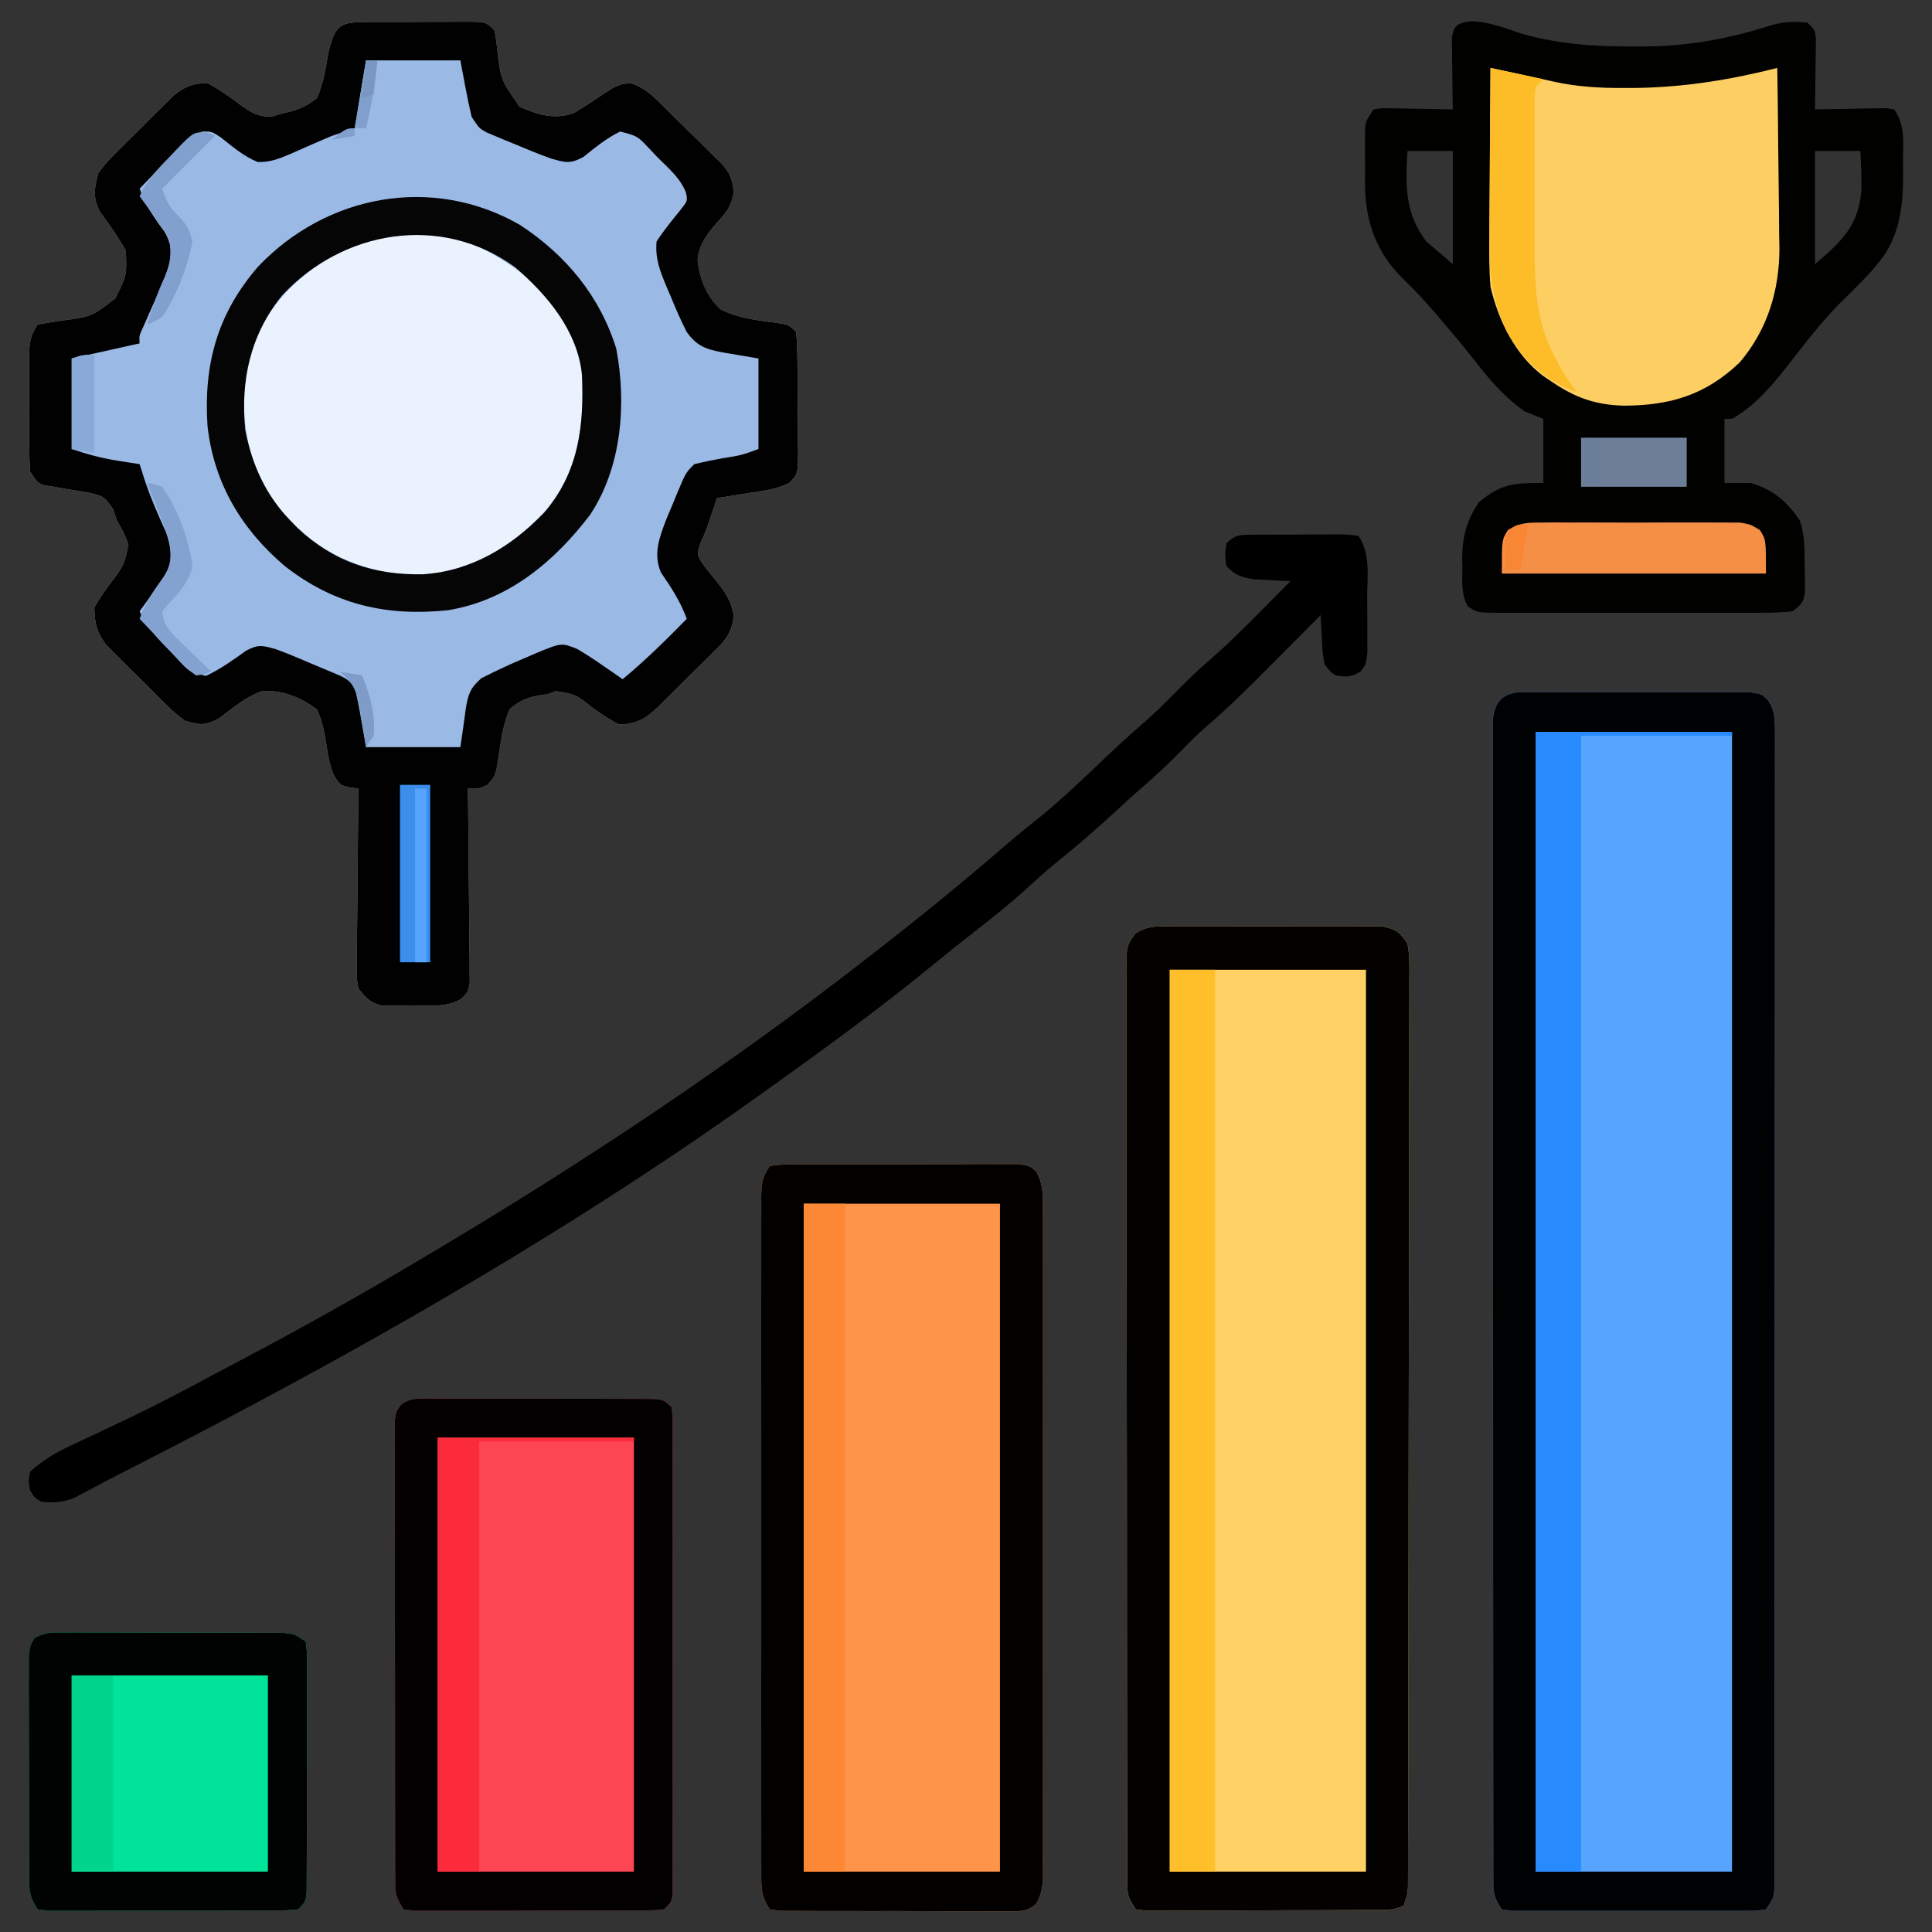 <?xml version="1.0" encoding="UTF-8"?>
<svg version="1.1" xmlns="http://www.w3.org/2000/svg" width="512" height="512">
<rect width="100%" height="100%" fill="#333333" stroke="none"/>
<path d="M0 0 C0.859 -0.003 1.719 -0.007 2.605 -0.01 C4.426 -0.015 6.248 -0.017 8.07 -0.017 C10.864 -0.02 13.657 -0.038 16.451 -0.057 C18.217 -0.06 19.984 -0.062 21.75 -0.062 C23.009 -0.073 23.009 -0.073 24.294 -0.084 C30.213 -0.061 30.213 -0.061 32.441 2.168 C32.845 3.968 32.845 3.968 33.09 6.125 C34.108 15.301 34.108 15.301 39.195 22.504 C44.148 24.606 48.212 25.906 53.441 24.168 C56.249 22.493 58.941 20.737 61.625 18.875 C64.074 17.267 65.8 16.146 68.78 16.248 C72.337 17.478 74.568 19.665 77.18 22.27 C77.705 22.784 78.231 23.299 78.773 23.829 C79.878 24.919 80.978 26.013 82.073 27.113 C83.747 28.786 85.449 30.428 87.154 32.07 C88.227 33.135 89.298 34.201 90.367 35.27 C90.876 35.755 91.386 36.241 91.91 36.741 C94.577 39.479 95.422 41.014 95.895 44.849 C95.404 48.443 94.329 49.984 91.931 52.645 C89.191 55.703 86.586 58.903 86.314 63.161 C86.885 68.167 88.683 72.73 92.441 76.168 C96.9 78.364 101.631 79.021 106.52 79.625 C110.441 80.168 110.441 80.168 112.441 82.168 C112.666 85.001 112.77 87.734 112.777 90.57 C112.787 91.821 112.787 91.821 112.798 93.096 C112.808 94.861 112.812 96.625 112.812 98.389 C112.816 101.092 112.853 103.792 112.891 106.494 C112.896 108.207 112.9 109.92 112.902 111.633 C112.917 112.442 112.931 113.252 112.946 114.086 C112.9 119.657 112.9 119.657 110.669 122.142 C108.496 123.143 106.69 123.742 104.332 124.117 C103.578 124.243 102.824 124.369 102.047 124.498 C101.27 124.616 100.492 124.734 99.691 124.855 C98.899 124.985 98.106 125.115 97.289 125.248 C95.341 125.565 93.392 125.868 91.441 126.168 C91.248 126.748 91.055 127.328 90.855 127.926 C88.441 135.168 88.441 135.168 87.066 138.07 C86.065 141.303 86.065 141.303 88.215 144.352 C89.062 145.452 89.93 146.536 90.816 147.605 C93.437 150.801 95.325 153.289 95.884 157.507 C95.338 162.027 93.557 164.039 90.402 167.066 C89.884 167.587 89.365 168.107 88.831 168.643 C87.735 169.736 86.63 170.82 85.517 171.895 C83.821 173.538 82.16 175.211 80.5 176.891 C79.428 177.951 78.354 179.01 77.277 180.066 C76.536 180.813 76.536 180.813 75.78 181.575 C72.48 184.723 70.028 186.068 65.441 186.168 C62.871 184.757 60.707 183.398 58.379 181.668 C54.061 178.236 54.061 178.236 48.824 177.328 C48.038 177.605 47.252 177.882 46.441 178.168 C45.187 178.336 45.187 178.336 43.906 178.508 C40.683 179.27 38.946 179.949 36.441 182.168 C34.923 185.875 34.281 189.756 33.707 193.705 C32.808 199.773 32.808 199.773 30.527 202.227 C28.441 203.168 28.441 203.168 25.441 203.168 C25.45 203.838 25.459 204.508 25.468 205.198 C25.557 212.157 25.617 219.115 25.661 226.074 C25.681 228.673 25.709 231.272 25.743 233.87 C25.792 237.601 25.814 241.331 25.832 245.062 C25.853 246.228 25.873 247.394 25.895 248.595 C25.895 250.216 25.895 250.216 25.896 251.87 C25.904 252.823 25.913 253.776 25.922 254.757 C25.441 257.168 25.441 257.168 23.558 258.974 C19.628 261.191 15.349 260.638 10.941 260.605 C9.991 260.625 9.041 260.645 8.062 260.666 C7.146 260.665 6.229 260.665 5.285 260.664 C4.035 260.667 4.035 260.667 2.76 260.67 C-0.418 259.982 -1.515 258.665 -3.559 256.168 C-4.04 253.675 -4.04 253.675 -4.013 250.849 C-4.012 249.788 -4.012 248.727 -4.012 247.634 C-3.991 246.495 -3.97 245.357 -3.949 244.184 C-3.944 243.013 -3.938 241.842 -3.932 240.636 C-3.91 236.896 -3.859 233.157 -3.809 229.418 C-3.789 226.883 -3.77 224.348 -3.754 221.812 C-3.71 215.597 -3.643 209.383 -3.559 203.168 C-4.35 203.06 -5.142 202.951 -5.957 202.84 C-8.559 202.168 -8.559 202.168 -10.184 199.418 C-11.16 196.902 -11.624 194.678 -11.984 191.988 C-12.515 188.415 -13.076 185.47 -14.559 182.168 C-18.886 178.968 -23.63 177.004 -29.07 177.309 C-33.438 178.817 -36.849 181.811 -40.523 184.551 C-44.28 186.553 -45.516 186.328 -49.559 185.168 C-52.335 183.054 -52.335 183.054 -55.141 180.285 C-55.89 179.546 -55.89 179.546 -56.655 178.793 C-57.704 177.752 -58.746 176.704 -59.783 175.65 C-61.365 174.049 -62.974 172.479 -64.588 170.91 C-65.607 169.891 -66.625 168.87 -67.641 167.848 C-68.561 166.927 -69.481 166.007 -70.429 165.058 C-72.958 161.625 -73.471 159.405 -73.559 155.168 C-72.099 152.635 -70.71 150.566 -68.934 148.293 C-65.63 143.807 -65.63 143.807 -64.52 138.473 C-65.32 136.135 -66.268 134.272 -67.559 132.168 C-67.913 131.141 -68.268 130.113 -68.633 129.055 C-70.767 125.855 -71.183 125.669 -74.719 124.812 C-76.348 124.509 -77.983 124.233 -79.621 123.98 C-81.26 123.706 -82.897 123.422 -84.531 123.125 C-85.256 123.011 -85.98 122.898 -86.727 122.781 C-88.559 122.168 -88.559 122.168 -90.559 119.168 C-90.754 116.445 -90.839 113.828 -90.824 111.105 C-90.826 110.318 -90.828 109.53 -90.83 108.719 C-90.831 107.054 -90.828 105.39 -90.819 103.726 C-90.809 101.177 -90.819 98.63 -90.832 96.082 C-90.831 94.465 -90.828 92.848 -90.824 91.23 C-90.828 90.468 -90.832 89.705 -90.836 88.92 C-90.803 85.133 -90.711 83.396 -88.559 80.168 C-86.473 79.79 -84.385 79.423 -82.284 79.143 C-74.2 78.043 -74.2 78.043 -67.965 73.195 C-64.953 67.134 -64.953 67.134 -65.219 60.594 C-67.265 56.89 -69.728 53.514 -72.195 50.082 C-74 46.224 -73.558 44.282 -72.559 40.168 C-70.429 37.278 -70.429 37.278 -67.641 34.488 C-67.146 33.99 -66.651 33.492 -66.141 32.978 C-65.097 31.934 -64.045 30.898 -62.986 29.868 C-61.374 28.295 -59.793 26.695 -58.213 25.09 C-57.191 24.075 -56.167 23.062 -55.141 22.051 C-54.215 21.137 -53.289 20.223 -52.335 19.282 C-49.238 16.924 -47.427 16.27 -43.559 16.168 C-40.394 17.923 -37.654 19.848 -34.77 22.008 C-31.799 24.108 -30.107 25.192 -26.414 25.031 C-25.472 24.746 -24.529 24.461 -23.559 24.168 C-22.75 23.986 -21.942 23.804 -21.109 23.617 C-18.518 22.735 -16.686 21.91 -14.559 20.168 C-12.861 16.275 -12.229 12.343 -11.559 8.168 C-9.546 0.09 -8.223 0.011 0 0 Z " fill="#9BB9E5" transform="translate(98.559,5.832)"/>
<path d="M0 0 C1.192 -0.003 2.385 -0.006 3.613 -0.01 C4.272 -0.017 4.931 -0.024 5.61 -0.031 C7.787 -0.048 9.963 -0.037 12.14 -0.023 C13.653 -0.026 15.167 -0.03 16.68 -0.035 C19.851 -0.041 23.021 -0.032 26.192 -0.014 C30.258 0.009 34.323 -0.004 38.389 -0.028 C41.513 -0.042 44.637 -0.038 47.762 -0.027 C49.261 -0.025 50.76 -0.028 52.259 -0.037 C54.354 -0.047 56.448 -0.032 58.543 -0.01 C59.735 -0.006 60.927 -0.003 62.156 0 C65.078 0.508 65.078 0.508 66.737 2.202 C68.361 4.996 68.453 6.691 68.453 9.911 C68.46 11.015 68.467 12.118 68.474 13.255 C68.463 15.073 68.463 15.073 68.452 16.927 C68.456 18.215 68.46 19.503 68.464 20.829 C68.475 24.406 68.467 27.983 68.455 31.559 C68.447 35.415 68.455 39.272 68.461 43.128 C68.471 50.683 68.464 58.238 68.452 65.793 C68.438 74.586 68.44 83.379 68.442 92.172 C68.445 107.857 68.434 123.542 68.414 139.227 C68.395 154.458 68.388 169.688 68.394 184.919 C68.4 201.494 68.399 218.068 68.388 234.643 C68.387 236.409 68.386 238.175 68.384 239.942 C68.384 240.811 68.383 241.68 68.383 242.575 C68.379 248.709 68.379 254.843 68.381 260.976 C68.383 268.447 68.378 275.918 68.363 283.389 C68.356 287.203 68.352 291.017 68.357 294.831 C68.361 298.959 68.351 303.087 68.339 307.215 C68.344 309.037 68.344 309.037 68.35 310.895 C68.341 312.546 68.341 312.546 68.332 314.23 C68.331 315.184 68.331 316.138 68.33 317.12 C68.078 319.508 68.078 319.508 66.078 322.508 C63.193 322.889 63.193 322.889 59.457 322.896 C58.437 322.904 58.437 322.904 57.397 322.912 C55.144 322.925 52.893 322.917 50.64 322.906 C49.079 322.908 47.517 322.911 45.955 322.915 C42.68 322.919 39.405 322.913 36.13 322.899 C31.926 322.882 27.723 322.892 23.519 322.91 C20.294 322.921 17.068 322.917 13.842 322.909 C12.292 322.907 10.742 322.91 9.192 322.917 C7.027 322.924 4.864 322.913 2.699 322.896 C1.466 322.894 0.233 322.891 -1.038 322.889 C-1.989 322.763 -2.941 322.637 -3.922 322.508 C-6.148 319.169 -6.173 318.124 -6.177 314.23 C-6.182 313.13 -6.188 312.029 -6.194 310.895 C-6.19 309.681 -6.187 308.466 -6.183 307.215 C-6.187 305.929 -6.19 304.643 -6.194 303.318 C-6.205 299.741 -6.202 296.164 -6.198 292.587 C-6.196 288.732 -6.205 284.878 -6.212 281.023 C-6.225 273.468 -6.227 265.913 -6.224 258.358 C-6.223 252.219 -6.224 246.081 -6.229 239.942 C-6.229 239.069 -6.23 238.196 -6.23 237.297 C-6.232 235.525 -6.233 233.752 -6.234 231.979 C-6.245 215.344 -6.243 198.708 -6.237 182.072 C-6.232 166.843 -6.243 151.614 -6.262 136.385 C-6.281 120.76 -6.289 105.134 -6.286 89.508 C-6.284 80.73 -6.286 71.953 -6.3 63.176 C-6.312 55.704 -6.314 48.232 -6.302 40.76 C-6.296 36.946 -6.295 33.132 -6.307 29.318 C-6.319 25.187 -6.309 21.058 -6.296 16.927 C-6.304 15.715 -6.311 14.503 -6.319 13.255 C-6.308 11.6 -6.308 11.6 -6.297 9.911 C-6.297 8.957 -6.297 8.004 -6.297 7.021 C-5.666 2.788 -4.248 0.738 0 0 Z " fill="#57A4FF" transform="translate(401.922,183.492)"/>
<path d="M0 0 C1.962 -0.019 1.962 -0.019 3.964 -0.038 C5.389 -0.031 6.814 -0.023 8.238 -0.014 C9.703 -0.016 11.167 -0.02 12.632 -0.025 C15.698 -0.031 18.764 -0.023 21.831 -0.004 C25.759 0.019 29.686 0.006 33.614 -0.018 C36.637 -0.033 39.66 -0.028 42.683 -0.018 C44.131 -0.015 45.579 -0.018 47.027 -0.028 C49.052 -0.038 51.077 -0.02 53.102 0 C54.829 0.005 54.829 0.005 56.591 0.01 C60.407 0.665 61.303 1.358 63.551 4.518 C64.151 7.856 64.077 11.162 64.039 14.545 C64.043 15.576 64.047 16.606 64.051 17.668 C64.06 21.131 64.04 24.594 64.021 28.057 C64.021 30.535 64.024 33.014 64.027 35.492 C64.032 41.531 64.019 47.57 63.997 53.609 C63.972 60.639 63.969 67.669 63.967 74.699 C63.963 87.239 63.941 99.78 63.907 112.321 C63.875 124.495 63.854 136.67 63.846 148.845 C63.845 149.595 63.845 150.345 63.844 151.118 C63.843 154.132 63.841 157.146 63.839 160.161 C63.831 171.755 63.816 183.35 63.798 194.945 C63.793 198.45 63.788 201.954 63.784 205.459 C63.774 213.452 63.76 221.445 63.737 229.438 C63.731 231.864 63.726 234.29 63.724 236.715 C63.72 240.016 63.71 243.316 63.698 246.617 C63.698 247.586 63.698 248.555 63.699 249.553 C63.692 250.875 63.692 250.875 63.685 252.224 C63.682 253.367 63.682 253.367 63.68 254.534 C63.551 256.518 63.551 256.518 62.551 259.518 C59.686 260.95 57.223 260.661 54.021 260.679 C53.351 260.684 52.681 260.689 51.991 260.694 C49.771 260.708 47.552 260.715 45.332 260.721 C43.793 260.726 42.253 260.732 40.714 260.738 C37.486 260.748 34.258 260.754 31.03 260.758 C26.887 260.763 22.744 260.787 18.601 260.816 C15.422 260.834 12.242 260.84 9.063 260.841 C7.535 260.844 6.007 260.852 4.48 260.865 C2.346 260.882 0.214 260.881 -1.92 260.874 C-3.135 260.878 -4.351 260.881 -5.603 260.885 C-6.542 260.764 -7.481 260.643 -8.449 260.518 C-10.524 257.405 -10.7 256.737 -10.706 253.208 C-10.713 252.324 -10.719 251.439 -10.726 250.527 C-10.723 249.554 -10.72 248.581 -10.717 247.579 C-10.721 246.546 -10.726 245.513 -10.73 244.449 C-10.743 240.971 -10.741 237.494 -10.74 234.016 C-10.746 231.529 -10.753 229.043 -10.76 226.556 C-10.776 220.493 -10.782 214.43 -10.783 208.368 C-10.784 203.441 -10.788 198.514 -10.795 193.587 C-10.812 179.624 -10.822 165.662 -10.82 151.699 C-10.82 150.946 -10.82 150.194 -10.82 149.418 C-10.82 148.664 -10.82 147.91 -10.82 147.133 C-10.819 134.911 -10.838 122.689 -10.866 110.467 C-10.895 97.924 -10.909 85.381 -10.907 72.837 C-10.906 65.793 -10.912 58.748 -10.933 51.703 C-10.953 45.08 -10.953 38.458 -10.938 31.835 C-10.936 29.4 -10.941 26.965 -10.953 24.53 C-10.968 21.214 -10.959 17.899 -10.944 14.583 C-10.954 13.613 -10.964 12.642 -10.975 11.642 C-10.908 5.163 -10.908 5.163 -8.603 1.92 C-5.637 -0.011 -3.528 0.01 0 0 Z " fill="#FFD064" transform="translate(309.449,245.482)"/>
<path d="M0 0 C2.84 -0.388 2.84 -0.388 6.513 -0.404 C7.182 -0.411 7.85 -0.418 8.539 -0.425 C10.754 -0.443 12.968 -0.439 15.184 -0.434 C16.721 -0.438 18.257 -0.443 19.794 -0.449 C23.018 -0.458 26.242 -0.456 29.466 -0.446 C33.6 -0.435 37.734 -0.455 41.868 -0.484 C45.043 -0.502 48.218 -0.502 51.393 -0.496 C52.917 -0.496 54.441 -0.502 55.965 -0.515 C58.097 -0.529 60.226 -0.519 62.357 -0.502 C64.177 -0.501 64.177 -0.501 66.033 -0.501 C69 0 69 0 70.662 1.554 C72.487 4.889 72.415 7.925 72.381 11.629 C72.386 12.402 72.39 13.174 72.395 13.97 C72.407 16.56 72.398 19.15 72.388 21.74 C72.392 23.596 72.398 25.453 72.404 27.309 C72.418 32.352 72.412 37.395 72.403 42.438 C72.395 47.712 72.402 52.986 72.407 58.26 C72.413 67.117 72.405 75.974 72.391 84.832 C72.375 95.077 72.38 105.322 72.397 115.567 C72.41 124.358 72.412 133.148 72.404 141.939 C72.4 147.192 72.399 152.445 72.409 157.697 C72.418 162.635 72.412 167.573 72.394 172.511 C72.39 174.325 72.391 176.139 72.398 177.953 C72.406 180.426 72.396 182.898 72.381 185.371 C72.388 186.092 72.394 186.813 72.401 187.556 C72.365 190.622 72.146 192.733 70.662 195.446 C68.071 197.869 65.842 197.501 62.357 197.502 C61.352 197.51 61.352 197.51 60.326 197.518 C58.112 197.531 55.898 197.514 53.684 197.496 C52.146 197.496 50.608 197.498 49.07 197.501 C45.848 197.502 42.626 197.489 39.404 197.467 C35.268 197.438 31.134 197.441 26.998 197.454 C23.823 197.461 20.648 197.453 17.473 197.44 C15.948 197.436 14.423 197.436 12.898 197.439 C10.77 197.442 8.642 197.426 6.513 197.404 C5.301 197.399 4.089 197.393 2.84 197.388 C1.903 197.26 0.966 197.132 0 197 C-2.438 193.343 -2.28 190.636 -2.254 186.408 C-2.257 185.628 -2.26 184.848 -2.263 184.043 C-2.271 181.42 -2.265 178.797 -2.259 176.174 C-2.261 174.297 -2.265 172.419 -2.269 170.542 C-2.279 165.437 -2.275 160.331 -2.269 155.226 C-2.264 149.89 -2.268 144.555 -2.271 139.219 C-2.275 130.257 -2.27 121.296 -2.261 112.334 C-2.25 101.965 -2.253 91.595 -2.264 81.226 C-2.273 72.332 -2.275 63.439 -2.27 54.546 C-2.266 49.23 -2.266 43.914 -2.273 38.598 C-2.278 33.601 -2.274 28.604 -2.263 23.607 C-2.26 21.77 -2.261 19.933 -2.265 18.096 C-2.271 15.594 -2.264 13.093 -2.254 10.592 C-2.258 9.859 -2.263 9.127 -2.267 8.372 C-2.239 4.689 -2.102 3.152 0 0 Z " fill="#FE9449" transform="translate(204,309)"/>
<path d="M0 0 C4.714 0.117 9.001 1.774 13.418 3.305 C23.212 6.085 32.857 6.734 43 6.688 C44.23 6.684 45.459 6.681 46.726 6.677 C58.51 6.536 68.813 4.498 80.031 0.945 C83.252 0.094 85.875 0.03 89.188 0.375 C91.188 2.375 91.188 2.375 91.415 4.53 C91.404 5.399 91.394 6.268 91.383 7.164 C91.376 8.105 91.37 9.046 91.363 10.016 C91.338 11.493 91.338 11.493 91.312 13 C91.303 13.993 91.294 14.985 91.285 16.008 C91.262 18.464 91.229 20.919 91.188 23.375 C91.813 23.359 92.439 23.344 93.083 23.327 C95.91 23.265 98.736 23.226 101.562 23.188 C102.547 23.162 103.532 23.137 104.547 23.111 C105.958 23.097 105.958 23.097 107.398 23.082 C108.268 23.066 109.137 23.051 110.033 23.034 C110.744 23.147 111.455 23.259 112.188 23.375 C115.18 27.863 114.517 32.156 114.5 37.438 C114.516 38.437 114.532 39.437 114.549 40.467 C114.554 48.839 113.621 57.291 108.062 63.938 C107.142 65.042 107.142 65.042 106.203 66.168 C103.412 69.225 100.469 72.109 97.508 75 C92.556 80.068 88.252 85.724 83.902 91.309 C79.572 96.783 75.334 101.881 69.188 105.375 C68.528 105.375 67.868 105.375 67.188 105.375 C67.188 110.985 67.188 116.595 67.188 122.375 C69.498 122.375 71.808 122.375 74.188 122.375 C80.233 124.178 83.717 127.251 87.188 132.375 C88.533 136.41 88.411 140.149 88.438 144.375 C88.458 145.195 88.479 146.015 88.5 146.859 C88.508 148.043 88.508 148.043 88.516 149.25 C88.525 149.969 88.534 150.689 88.544 151.43 C88.051 154.123 87.437 154.78 85.188 156.375 C82.444 156.671 79.928 156.785 77.184 156.763 C76.369 156.768 75.554 156.774 74.714 156.779 C72.018 156.792 69.322 156.784 66.625 156.773 C64.753 156.775 62.881 156.778 61.01 156.782 C57.085 156.787 53.161 156.78 49.237 156.766 C44.203 156.749 39.169 156.759 34.135 156.777 C30.27 156.788 26.404 156.784 22.539 156.776 C20.682 156.774 18.826 156.777 16.969 156.784 C14.376 156.791 11.784 156.78 9.191 156.763 C8.421 156.769 7.651 156.775 6.858 156.782 C1.721 156.72 1.721 156.72 -0.786 155.098 C-2.675 151.928 -2.282 148.27 -2.25 144.688 C-2.28 143.521 -2.28 143.521 -2.311 142.33 C-2.306 136.609 -1.101 132.114 2.188 127.375 C8.194 122.495 11.435 122.375 19.188 122.375 C19.188 116.765 19.188 111.155 19.188 105.375 C17.538 104.715 15.887 104.055 14.188 103.375 C8.687 99.511 4.545 94.531 0.457 89.258 C-2.241 85.83 -5.04 82.502 -7.875 79.188 C-8.393 78.581 -8.911 77.975 -9.445 77.351 C-12.103 74.268 -14.802 71.313 -17.75 68.5 C-24.965 61.479 -27.818 53.652 -28.078 43.668 C-28.083 41.633 -28.078 39.598 -28.062 37.562 C-28.07 36.527 -28.078 35.491 -28.086 34.424 C-28.083 33.432 -28.081 32.44 -28.078 31.418 C-28.076 30.521 -28.074 29.624 -28.071 28.7 C-27.812 26.375 -27.812 26.375 -25.812 23.375 C-23.658 23.034 -23.658 23.034 -21.023 23.082 C-20.082 23.092 -19.141 23.101 -18.172 23.111 C-17.187 23.136 -16.202 23.162 -15.188 23.188 C-13.699 23.208 -13.699 23.208 -12.18 23.229 C-9.723 23.264 -7.268 23.313 -4.812 23.375 C-4.823 22.749 -4.833 22.124 -4.844 21.479 C-4.886 18.653 -4.912 15.826 -4.938 13 C-4.963 11.523 -4.963 11.523 -4.988 10.016 C-4.995 9.075 -5.001 8.134 -5.008 7.164 C-5.018 6.295 -5.029 5.425 -5.04 4.53 C-4.67 1.021 -3.366 0.449 0 0 Z M-16.812 34.375 C-17.392 43.317 -17.519 51.05 -11.812 58.375 C-9.502 60.355 -7.192 62.335 -4.812 64.375 C-4.812 54.475 -4.812 44.575 -4.812 34.375 C-8.773 34.375 -12.732 34.375 -16.812 34.375 Z M91.188 34.375 C91.188 44.275 91.188 54.175 91.188 64.375 C98.414 58.181 102.715 54.203 103.492 44.617 C103.499 41.187 103.409 37.797 103.188 34.375 C99.228 34.375 95.267 34.375 91.188 34.375 Z " fill="#010100" transform="translate(389.812,5.625)"/>
<path d="M0 0 C0.66 -0.004 1.321 -0.007 2.001 -0.011 C4.183 -0.019 6.365 -0.006 8.547 0.009 C10.062 0.01 11.578 0.009 13.093 0.008 C16.268 0.008 19.443 0.018 22.618 0.036 C26.693 0.059 30.767 0.059 34.842 0.053 C37.97 0.049 41.099 0.056 44.228 0.066 C45.73 0.07 47.233 0.071 48.736 0.069 C50.833 0.069 52.93 0.081 55.027 0.098 C56.222 0.102 57.416 0.107 58.647 0.112 C61.449 0.372 61.449 0.372 63.449 2.372 C63.701 4.659 63.701 4.659 63.703 7.573 C63.709 8.675 63.714 9.777 63.72 10.912 C63.716 12.127 63.712 13.342 63.708 14.593 C63.711 15.868 63.715 17.143 63.718 18.456 C63.728 21.958 63.724 25.46 63.718 28.962 C63.713 32.622 63.717 36.282 63.72 39.942 C63.724 46.089 63.719 52.236 63.71 58.383 C63.699 65.496 63.702 72.608 63.713 79.721 C63.722 85.822 63.724 91.922 63.718 98.022 C63.715 101.669 63.715 105.315 63.722 108.961 C63.728 113.025 63.719 117.088 63.708 121.152 C63.712 122.366 63.716 123.581 63.72 124.832 C63.714 125.934 63.709 127.036 63.703 128.172 C63.702 129.134 63.701 130.095 63.701 131.086 C63.449 133.372 63.449 133.372 61.449 135.372 C58.602 135.633 58.602 135.633 54.92 135.647 C54.25 135.652 53.58 135.657 52.889 135.662 C50.669 135.676 48.45 135.675 46.23 135.673 C44.691 135.677 43.152 135.681 41.612 135.686 C38.384 135.694 35.156 135.693 31.928 135.688 C27.785 135.682 23.642 135.699 19.499 135.722 C16.32 135.737 13.141 135.738 9.961 135.735 C8.434 135.735 6.906 135.741 5.378 135.751 C3.244 135.763 1.112 135.756 -1.022 135.745 C-2.237 135.745 -3.452 135.746 -4.704 135.747 C-5.644 135.623 -6.583 135.5 -7.551 135.372 C-9.769 132.046 -9.803 131.01 -9.812 127.134 C-9.819 126.049 -9.826 124.964 -9.833 123.846 C-9.831 122.655 -9.828 121.464 -9.826 120.238 C-9.831 118.984 -9.836 117.73 -9.841 116.438 C-9.853 112.998 -9.855 109.558 -9.853 106.118 C-9.852 103.248 -9.856 100.377 -9.861 97.507 C-9.872 90.737 -9.873 83.966 -9.867 77.196 C-9.861 70.207 -9.873 63.219 -9.894 56.23 C-9.912 50.233 -9.918 44.235 -9.915 38.238 C-9.913 34.655 -9.915 31.071 -9.929 27.488 C-9.944 23.494 -9.935 19.501 -9.923 15.507 C-9.931 14.316 -9.939 13.126 -9.947 11.899 C-9.939 10.814 -9.932 9.728 -9.925 8.61 C-9.925 7.666 -9.926 6.721 -9.926 5.748 C-9.551 3.372 -9.551 3.372 -8.211 1.568 C-5.578 -0.329 -3.201 -0.002 0 0 Z " fill="#FD4654" transform="translate(114.551,370.628)"/>
<path d="M0 0 C0.859 -0.003 1.719 -0.007 2.605 -0.01 C4.426 -0.015 6.248 -0.017 8.07 -0.017 C10.864 -0.02 13.657 -0.038 16.451 -0.057 C18.217 -0.06 19.984 -0.062 21.75 -0.062 C23.009 -0.073 23.009 -0.073 24.294 -0.084 C30.213 -0.061 30.213 -0.061 32.441 2.168 C32.845 3.968 32.845 3.968 33.09 6.125 C34.108 15.301 34.108 15.301 39.195 22.504 C44.148 24.606 48.212 25.906 53.441 24.168 C56.249 22.493 58.941 20.737 61.625 18.875 C64.074 17.267 65.8 16.146 68.78 16.248 C72.337 17.478 74.568 19.665 77.18 22.27 C77.705 22.784 78.231 23.299 78.773 23.829 C79.878 24.919 80.978 26.013 82.073 27.113 C83.747 28.786 85.449 30.428 87.154 32.07 C88.227 33.135 89.298 34.201 90.367 35.27 C90.876 35.755 91.386 36.241 91.91 36.741 C94.577 39.479 95.422 41.014 95.895 44.849 C95.404 48.443 94.329 49.984 91.931 52.645 C89.191 55.703 86.586 58.903 86.314 63.161 C86.885 68.167 88.683 72.73 92.441 76.168 C96.9 78.364 101.631 79.021 106.52 79.625 C110.441 80.168 110.441 80.168 112.441 82.168 C112.666 85.001 112.77 87.734 112.777 90.57 C112.787 91.821 112.787 91.821 112.798 93.096 C112.808 94.861 112.812 96.625 112.812 98.389 C112.816 101.092 112.853 103.792 112.891 106.494 C112.896 108.207 112.9 109.92 112.902 111.633 C112.917 112.442 112.931 113.252 112.946 114.086 C112.9 119.657 112.9 119.657 110.669 122.142 C108.496 123.143 106.69 123.742 104.332 124.117 C103.578 124.243 102.824 124.369 102.047 124.498 C101.27 124.616 100.492 124.734 99.691 124.855 C98.899 124.985 98.106 125.115 97.289 125.248 C95.341 125.565 93.392 125.868 91.441 126.168 C91.248 126.748 91.055 127.328 90.855 127.926 C88.441 135.168 88.441 135.168 87.066 138.07 C86.065 141.303 86.065 141.303 88.215 144.352 C89.062 145.452 89.93 146.536 90.816 147.605 C93.437 150.801 95.325 153.289 95.884 157.507 C95.338 162.027 93.557 164.039 90.402 167.066 C89.884 167.587 89.365 168.107 88.831 168.643 C87.735 169.736 86.63 170.82 85.517 171.895 C83.821 173.538 82.16 175.211 80.5 176.891 C79.428 177.951 78.354 179.01 77.277 180.066 C76.536 180.813 76.536 180.813 75.78 181.575 C72.48 184.723 70.028 186.068 65.441 186.168 C62.871 184.757 60.707 183.398 58.379 181.668 C54.061 178.236 54.061 178.236 48.824 177.328 C48.038 177.605 47.252 177.882 46.441 178.168 C45.187 178.336 45.187 178.336 43.906 178.508 C40.683 179.27 38.946 179.949 36.441 182.168 C34.923 185.875 34.281 189.756 33.707 193.705 C32.808 199.773 32.808 199.773 30.527 202.227 C28.441 203.168 28.441 203.168 25.441 203.168 C25.45 203.838 25.459 204.508 25.468 205.198 C25.557 212.157 25.617 219.115 25.661 226.074 C25.681 228.673 25.709 231.272 25.743 233.87 C25.792 237.601 25.814 241.331 25.832 245.062 C25.853 246.228 25.873 247.394 25.895 248.595 C25.895 250.216 25.895 250.216 25.896 251.87 C25.904 252.823 25.913 253.776 25.922 254.757 C25.441 257.168 25.441 257.168 23.558 258.974 C19.628 261.191 15.349 260.638 10.941 260.605 C9.991 260.625 9.041 260.645 8.062 260.666 C7.146 260.665 6.229 260.665 5.285 260.664 C4.035 260.667 4.035 260.667 2.76 260.67 C-0.418 259.982 -1.515 258.665 -3.559 256.168 C-4.04 253.675 -4.04 253.675 -4.013 250.849 C-4.012 249.788 -4.012 248.727 -4.012 247.634 C-3.991 246.495 -3.97 245.357 -3.949 244.184 C-3.944 243.013 -3.938 241.842 -3.932 240.636 C-3.91 236.896 -3.859 233.157 -3.809 229.418 C-3.789 226.883 -3.77 224.348 -3.754 221.812 C-3.71 215.597 -3.643 209.383 -3.559 203.168 C-4.35 203.06 -5.142 202.951 -5.957 202.84 C-8.559 202.168 -8.559 202.168 -10.184 199.418 C-11.16 196.902 -11.624 194.678 -11.984 191.988 C-12.515 188.415 -13.076 185.47 -14.559 182.168 C-18.886 178.968 -23.63 177.004 -29.07 177.309 C-33.438 178.817 -36.849 181.811 -40.523 184.551 C-44.28 186.553 -45.516 186.328 -49.559 185.168 C-52.335 183.054 -52.335 183.054 -55.141 180.285 C-55.89 179.546 -55.89 179.546 -56.655 178.793 C-57.704 177.752 -58.746 176.704 -59.783 175.65 C-61.365 174.049 -62.974 172.479 -64.588 170.91 C-65.607 169.891 -66.625 168.87 -67.641 167.848 C-68.561 166.927 -69.481 166.007 -70.429 165.058 C-72.958 161.625 -73.471 159.405 -73.559 155.168 C-72.099 152.635 -70.71 150.566 -68.934 148.293 C-65.63 143.807 -65.63 143.807 -64.52 138.473 C-65.32 136.135 -66.268 134.272 -67.559 132.168 C-67.913 131.141 -68.268 130.113 -68.633 129.055 C-70.767 125.855 -71.183 125.669 -74.719 124.812 C-76.348 124.509 -77.983 124.233 -79.621 123.98 C-81.26 123.706 -82.897 123.422 -84.531 123.125 C-85.256 123.011 -85.98 122.898 -86.727 122.781 C-88.559 122.168 -88.559 122.168 -90.559 119.168 C-90.754 116.445 -90.839 113.828 -90.824 111.105 C-90.826 110.318 -90.828 109.53 -90.83 108.719 C-90.831 107.054 -90.828 105.39 -90.819 103.726 C-90.809 101.177 -90.819 98.63 -90.832 96.082 C-90.831 94.465 -90.828 92.848 -90.824 91.23 C-90.828 90.468 -90.832 89.705 -90.836 88.92 C-90.803 85.133 -90.711 83.396 -88.559 80.168 C-86.473 79.79 -84.385 79.423 -82.284 79.143 C-74.2 78.043 -74.2 78.043 -67.965 73.195 C-64.953 67.134 -64.953 67.134 -65.219 60.594 C-67.265 56.89 -69.728 53.514 -72.195 50.082 C-74 46.224 -73.558 44.282 -72.559 40.168 C-70.429 37.278 -70.429 37.278 -67.641 34.488 C-67.146 33.99 -66.651 33.492 -66.141 32.978 C-65.097 31.934 -64.045 30.898 -62.986 29.868 C-61.374 28.295 -59.793 26.695 -58.213 25.09 C-57.191 24.075 -56.167 23.062 -55.141 22.051 C-54.215 21.137 -53.289 20.223 -52.335 19.282 C-49.238 16.924 -47.427 16.27 -43.559 16.168 C-40.394 17.923 -37.654 19.848 -34.77 22.008 C-31.799 24.108 -30.107 25.192 -26.414 25.031 C-25.472 24.746 -24.529 24.461 -23.559 24.168 C-22.75 23.986 -21.942 23.804 -21.109 23.617 C-18.518 22.735 -16.686 21.91 -14.559 20.168 C-12.861 16.275 -12.229 12.343 -11.559 8.168 C-9.546 0.09 -8.223 0.011 0 0 Z M-1.559 10.168 C-2.549 16.108 -3.539 22.048 -4.559 28.168 C-6.539 28.828 -8.519 29.488 -10.559 30.168 C-11.943 30.735 -13.321 31.321 -14.688 31.93 C-15.413 32.244 -16.138 32.557 -16.885 32.881 C-18.383 33.534 -19.878 34.195 -21.369 34.865 C-24.499 36.206 -26.84 37.186 -30.273 37.102 C-34.02 35.571 -36.906 33.059 -40.059 30.566 C-42.425 29.007 -42.425 29.007 -44.914 29.016 C-49.076 30.829 -51.778 33.972 -54.871 37.23 C-55.839 38.225 -55.839 38.225 -56.826 39.24 C-58.413 40.874 -59.99 42.517 -61.559 44.168 C-59.939 48.641 -57.631 52.004 -54.801 55.789 C-53.142 58.966 -53.096 60.592 -53.559 64.168 C-54.7 67.507 -56.11 70.703 -57.559 73.918 C-58.312 75.62 -59.062 77.323 -59.809 79.027 C-60.144 79.775 -60.479 80.522 -60.824 81.292 C-61.68 83.143 -61.68 83.143 -61.559 85.168 C-67.499 86.488 -73.439 87.808 -79.559 89.168 C-79.559 97.088 -79.559 105.008 -79.559 113.168 C-75.218 114.615 -71.622 115.602 -67.184 116.293 C-66.124 116.461 -65.064 116.628 -63.973 116.801 C-63.176 116.922 -62.379 117.043 -61.559 117.168 C-60.971 119.024 -60.971 119.024 -60.371 120.918 C-58.75 125.853 -56.692 130.546 -54.547 135.273 C-53.42 138.573 -53.108 140.705 -53.559 144.168 C-55.309 147.379 -55.309 147.379 -57.559 150.543 C-58.301 151.603 -59.044 152.662 -59.809 153.754 C-60.386 154.551 -60.964 155.347 -61.559 156.168 C-59.539 160.585 -56.618 163.549 -53.246 166.98 C-52.677 167.591 -52.108 168.201 -51.521 168.83 C-48.332 172.25 -48.332 172.25 -43.984 173.281 C-40.088 171.493 -36.761 169.042 -33.277 166.566 C-29.983 164.872 -29.053 165.235 -25.559 166.168 C-22.273 167.344 -19.081 168.739 -15.871 170.105 C-14.571 170.646 -14.571 170.646 -13.244 171.197 C-12.002 171.722 -12.002 171.722 -10.734 172.258 C-9.981 172.576 -9.227 172.894 -8.45 173.222 C-6.559 174.168 -6.559 174.168 -4.559 176.168 C-3.931 178.889 -3.399 181.545 -2.934 184.293 C-2.48 186.892 -2.026 189.49 -1.559 192.168 C6.691 192.168 14.941 192.168 23.441 192.168 C24.188 187.086 24.188 187.086 24.875 181.997 C25.52 178.136 26 176.558 29.023 173.891 C32.971 171.901 36.919 170.043 41.004 168.355 C41.746 168.031 42.488 167.707 43.252 167.373 C50.229 164.472 50.229 164.472 54.441 166.168 C56.593 167.445 58.697 168.806 60.754 170.23 C61.823 170.964 62.891 171.697 63.992 172.453 C64.8 173.019 65.609 173.585 66.441 174.168 C72.475 169.184 77.96 163.749 83.441 158.168 C81.765 153.574 79.341 149.877 76.586 145.863 C74.496 140.942 76.184 136.614 78 131.836 C78.618 130.339 79.244 128.845 79.879 127.355 C80.348 126.212 80.348 126.212 80.826 125.045 C83.171 119.439 83.171 119.439 85.441 117.168 C87.949 116.567 90.407 116.053 92.941 115.605 C97.829 114.837 97.829 114.837 102.441 113.168 C102.441 105.248 102.441 97.328 102.441 89.168 C97.688 88.343 97.688 88.343 92.929 87.554 C88.478 86.723 86.086 85.851 83.441 82.168 C81.845 79.091 80.504 75.937 79.191 72.73 C78.828 71.884 78.464 71.038 78.09 70.166 C76.351 65.991 75.033 62.765 75.441 58.168 C77.37 55.193 79.556 52.541 81.789 49.789 C83.671 47.405 83.671 47.405 83.231 45.222 C81.741 41.345 78.58 38.752 75.691 35.855 C75.07 35.197 74.449 34.539 73.809 33.861 C70.402 30.215 70.402 30.215 65.797 29.023 C62.146 30.797 59.193 33.24 56.039 35.77 C52.551 37.647 51.237 37.267 47.441 36.168 C44.142 34.985 40.917 33.663 37.691 32.293 C36.829 31.941 35.967 31.589 35.078 31.227 C34.254 30.88 33.431 30.533 32.582 30.176 C31.835 29.863 31.087 29.55 30.317 29.227 C28.441 28.168 28.441 28.168 26.441 25.168 C25.829 22.596 25.292 20.076 24.816 17.48 C24.136 13.861 24.136 13.861 23.441 10.168 C15.191 10.168 6.941 10.168 -1.559 10.168 Z " fill="#010102" transform="translate(98.559,5.832)"/>
<path d="M0 0 C1.192 -0.003 2.385 -0.006 3.613 -0.01 C4.272 -0.017 4.931 -0.024 5.61 -0.031 C7.787 -0.048 9.963 -0.037 12.14 -0.023 C13.653 -0.026 15.167 -0.03 16.68 -0.035 C19.851 -0.041 23.021 -0.032 26.192 -0.014 C30.258 0.009 34.323 -0.004 38.389 -0.028 C41.513 -0.042 44.637 -0.038 47.762 -0.027 C49.261 -0.025 50.76 -0.028 52.259 -0.037 C54.354 -0.047 56.448 -0.032 58.543 -0.01 C59.735 -0.006 60.927 -0.003 62.156 0 C65.078 0.508 65.078 0.508 66.737 2.202 C68.361 4.996 68.453 6.691 68.453 9.911 C68.46 11.015 68.467 12.118 68.474 13.255 C68.463 15.073 68.463 15.073 68.452 16.927 C68.456 18.215 68.46 19.503 68.464 20.829 C68.475 24.406 68.467 27.983 68.455 31.559 C68.447 35.415 68.455 39.272 68.461 43.128 C68.471 50.683 68.464 58.238 68.452 65.793 C68.438 74.586 68.44 83.379 68.442 92.172 C68.445 107.857 68.434 123.542 68.414 139.227 C68.395 154.458 68.388 169.688 68.394 184.919 C68.4 201.494 68.399 218.068 68.388 234.643 C68.387 236.409 68.386 238.175 68.384 239.942 C68.384 240.811 68.383 241.68 68.383 242.575 C68.379 248.709 68.379 254.843 68.381 260.976 C68.383 268.447 68.378 275.918 68.363 283.389 C68.356 287.203 68.352 291.017 68.357 294.831 C68.361 298.959 68.351 303.087 68.339 307.215 C68.344 309.037 68.344 309.037 68.35 310.895 C68.341 312.546 68.341 312.546 68.332 314.23 C68.331 315.184 68.331 316.138 68.33 317.12 C68.078 319.508 68.078 319.508 66.078 322.508 C63.193 322.889 63.193 322.889 59.457 322.896 C58.437 322.904 58.437 322.904 57.397 322.912 C55.144 322.925 52.893 322.917 50.64 322.906 C49.079 322.908 47.517 322.911 45.955 322.915 C42.68 322.919 39.405 322.913 36.13 322.899 C31.926 322.882 27.723 322.892 23.519 322.91 C20.294 322.921 17.068 322.917 13.842 322.909 C12.292 322.907 10.742 322.91 9.192 322.917 C7.027 322.924 4.864 322.913 2.699 322.896 C1.466 322.894 0.233 322.891 -1.038 322.889 C-1.989 322.763 -2.941 322.637 -3.922 322.508 C-6.148 319.169 -6.173 318.124 -6.177 314.23 C-6.182 313.13 -6.188 312.029 -6.194 310.895 C-6.19 309.681 -6.187 308.466 -6.183 307.215 C-6.187 305.929 -6.19 304.643 -6.194 303.318 C-6.205 299.741 -6.202 296.164 -6.198 292.587 C-6.196 288.732 -6.205 284.878 -6.212 281.023 C-6.225 273.468 -6.227 265.913 -6.224 258.358 C-6.223 252.219 -6.224 246.081 -6.229 239.942 C-6.229 239.069 -6.23 238.196 -6.23 237.297 C-6.232 235.525 -6.233 233.752 -6.234 231.979 C-6.245 215.344 -6.243 198.708 -6.237 182.072 C-6.232 166.843 -6.243 151.614 -6.262 136.385 C-6.281 120.76 -6.289 105.134 -6.286 89.508 C-6.284 80.73 -6.286 71.953 -6.3 63.176 C-6.312 55.704 -6.314 48.232 -6.302 40.76 C-6.296 36.946 -6.295 33.132 -6.307 29.318 C-6.319 25.187 -6.309 21.058 -6.296 16.927 C-6.304 15.715 -6.311 14.503 -6.319 13.255 C-6.308 11.6 -6.308 11.6 -6.297 9.911 C-6.297 8.957 -6.297 8.004 -6.297 7.021 C-5.666 2.788 -4.248 0.738 0 0 Z M5.078 10.508 C5.078 110.168 5.078 209.828 5.078 312.508 C22.238 312.508 39.398 312.508 57.078 312.508 C57.078 212.848 57.078 113.188 57.078 10.508 C39.918 10.508 22.758 10.508 5.078 10.508 Z " fill="#000103" transform="translate(401.922,183.492)"/>
<path d="M0 0 C1.962 -0.019 1.962 -0.019 3.964 -0.038 C5.389 -0.031 6.814 -0.023 8.238 -0.014 C9.703 -0.016 11.167 -0.02 12.632 -0.025 C15.698 -0.031 18.764 -0.023 21.831 -0.004 C25.759 0.019 29.686 0.006 33.614 -0.018 C36.637 -0.033 39.66 -0.028 42.683 -0.018 C44.131 -0.015 45.579 -0.018 47.027 -0.028 C49.052 -0.038 51.077 -0.02 53.102 0 C54.829 0.005 54.829 0.005 56.591 0.01 C60.407 0.665 61.303 1.358 63.551 4.518 C64.151 7.856 64.077 11.162 64.039 14.545 C64.043 15.576 64.047 16.606 64.051 17.668 C64.06 21.131 64.04 24.594 64.021 28.057 C64.021 30.535 64.024 33.014 64.027 35.492 C64.032 41.531 64.019 47.57 63.997 53.609 C63.972 60.639 63.969 67.669 63.967 74.699 C63.963 87.239 63.941 99.78 63.907 112.321 C63.875 124.495 63.854 136.67 63.846 148.845 C63.845 149.595 63.845 150.345 63.844 151.118 C63.843 154.132 63.841 157.146 63.839 160.161 C63.831 171.755 63.816 183.35 63.798 194.945 C63.793 198.45 63.788 201.954 63.784 205.459 C63.774 213.452 63.76 221.445 63.737 229.438 C63.731 231.864 63.726 234.29 63.724 236.715 C63.72 240.016 63.71 243.316 63.698 246.617 C63.698 247.586 63.698 248.555 63.699 249.553 C63.692 250.875 63.692 250.875 63.685 252.224 C63.682 253.367 63.682 253.367 63.68 254.534 C63.551 256.518 63.551 256.518 62.551 259.518 C59.686 260.95 57.223 260.661 54.021 260.679 C53.351 260.684 52.681 260.689 51.991 260.694 C49.771 260.708 47.552 260.715 45.332 260.721 C43.793 260.726 42.253 260.732 40.714 260.738 C37.486 260.748 34.258 260.754 31.03 260.758 C26.887 260.763 22.744 260.787 18.601 260.816 C15.422 260.834 12.242 260.84 9.063 260.841 C7.535 260.844 6.007 260.852 4.48 260.865 C2.346 260.882 0.214 260.881 -1.92 260.874 C-3.135 260.878 -4.351 260.881 -5.603 260.885 C-6.542 260.764 -7.481 260.643 -8.449 260.518 C-10.524 257.405 -10.7 256.737 -10.706 253.208 C-10.713 252.324 -10.719 251.439 -10.726 250.527 C-10.723 249.554 -10.72 248.581 -10.717 247.579 C-10.721 246.546 -10.726 245.513 -10.73 244.449 C-10.743 240.971 -10.741 237.494 -10.74 234.016 C-10.746 231.529 -10.753 229.043 -10.76 226.556 C-10.776 220.493 -10.782 214.43 -10.783 208.368 C-10.784 203.441 -10.788 198.514 -10.795 193.587 C-10.812 179.624 -10.822 165.662 -10.82 151.699 C-10.82 150.946 -10.82 150.194 -10.82 149.418 C-10.82 148.664 -10.82 147.91 -10.82 147.133 C-10.819 134.911 -10.838 122.689 -10.866 110.467 C-10.895 97.924 -10.909 85.381 -10.907 72.837 C-10.906 65.793 -10.912 58.748 -10.933 51.703 C-10.953 45.08 -10.953 38.458 -10.938 31.835 C-10.936 29.4 -10.941 26.965 -10.953 24.53 C-10.968 21.214 -10.959 17.899 -10.944 14.583 C-10.954 13.613 -10.964 12.642 -10.975 11.642 C-10.908 5.163 -10.908 5.163 -8.603 1.92 C-5.637 -0.011 -3.528 0.01 0 0 Z M0.551 11.518 C0.551 90.388 0.551 169.258 0.551 250.518 C17.711 250.518 34.871 250.518 52.551 250.518 C52.551 171.648 52.551 92.778 52.551 11.518 C35.391 11.518 18.231 11.518 0.551 11.518 Z " fill="#030200" transform="translate(309.449,245.482)"/>
<path d="M0 0 C3.998 2.178 7.725 4.455 11.316 7.262 C11.933 7.74 12.549 8.218 13.184 8.711 C19.32 14.125 25.655 24.818 26.509 33.14 C27.025 46.675 26.039 58.511 17.043 69.422 C11.457 75.374 5.884 80.111 -1.684 83.262 C-2.983 83.85 -2.983 83.85 -4.309 84.449 C-15.459 88.264 -26.941 86.747 -37.469 82.008 C-49.182 76.095 -56.705 67.472 -60.996 55.137 C-64.559 42.543 -63.496 30.051 -57.176 18.508 C-44.962 -0.097 -21.142 -9.429 0 0 Z " fill="#E9F2FD" transform="translate(127.684,65.738)"/>
<path d="M0 0 C0.895 0.193 1.789 0.387 2.711 0.586 C5.228 1.128 7.745 1.666 10.263 2.2 C12.431 2.664 14.596 3.137 16.756 3.634 C22.995 5.018 28.993 5.347 35.375 5.312 C36.93 5.308 36.93 5.308 38.516 5.304 C51.321 5.134 63.618 3.143 76 0 C76.117 7.338 76.205 14.675 76.259 22.013 C76.285 25.422 76.32 28.83 76.377 32.239 C76.443 36.174 76.466 40.108 76.488 44.043 C76.514 45.245 76.54 46.446 76.566 47.684 C76.57 58.957 73.434 69.27 66.09 77.996 C56.997 86.715 47.542 89.476 35.331 89.506 C27.782 89.325 22.237 87.324 16 83 C15.317 82.544 14.634 82.087 13.93 81.617 C6.499 75.988 2.084 66.929 0 58 C-0.391 53.473 -0.351 48.975 -0.293 44.434 C-0.289 43.159 -0.284 41.884 -0.28 40.571 C-0.266 37.212 -0.239 33.854 -0.206 30.495 C-0.175 27.056 -0.162 23.617 -0.146 20.178 C-0.114 13.452 -0.063 6.726 0 0 Z " fill="#FDCF63" transform="translate(395,18)"/>
<path d="M0 0 C0.705 0.001 1.41 0.002 2.137 0.003 C2.862 -0.002 3.587 -0.006 4.334 -0.01 C5.867 -0.016 7.4 -0.016 8.933 -0.012 C11.284 -0.009 13.634 -0.032 15.985 -0.058 C17.473 -0.06 18.961 -0.061 20.45 -0.06 C21.507 -0.074 21.507 -0.074 22.587 -0.088 C24.569 -0.069 24.569 -0.069 27.793 0.304 C31.043 5.178 30.126 10.905 30.109 16.61 C30.106 18.796 30.129 20.981 30.155 23.167 C30.157 24.556 30.158 25.945 30.157 27.335 C30.161 29.231 30.161 29.231 30.166 31.165 C29.793 34.304 29.793 34.304 28.427 36.216 C26.076 37.781 24.555 37.718 21.793 37.304 C20.18 36.198 20.18 36.198 18.793 34.304 C18.282 31.167 18.282 31.167 18.106 27.616 C18.04 26.437 17.974 25.257 17.907 24.042 C17.869 23.138 17.832 22.235 17.793 21.304 C17.108 21.994 16.423 22.684 15.717 23.396 C13.14 25.991 10.56 28.582 7.979 31.173 C6.869 32.288 5.759 33.404 4.651 34.522 C-0.938 40.153 -6.512 45.717 -12.552 50.87 C-14.892 52.898 -17.047 55.086 -19.207 57.304 C-22.697 60.831 -26.253 64.177 -30.023 67.401 C-32.215 69.311 -34.351 71.274 -36.481 73.252 C-41.692 78.086 -47.029 82.673 -52.57 87.132 C-55.131 89.241 -57.578 91.432 -60.019 93.679 C-64.392 97.659 -68.948 101.317 -73.617 104.938 C-77.482 107.939 -81.296 110.993 -85.079 114.097 C-99.326 125.789 -114.217 136.589 -129.207 147.304 C-129.936 147.825 -130.665 148.346 -131.416 148.883 C-141.222 155.882 -151.129 162.702 -161.207 169.304 C-161.855 169.73 -162.504 170.156 -163.172 170.595 C-207.017 199.342 -252.846 224.705 -299.565 248.44 C-301.938 249.647 -304.288 250.881 -306.637 252.136 C-307.684 252.686 -308.73 253.236 -309.808 253.804 C-310.711 254.288 -311.615 254.773 -312.545 255.272 C-315.629 256.467 -317.926 256.576 -321.207 256.304 C-323.082 255.116 -323.082 255.116 -324.207 253.304 C-324.707 250.866 -324.707 250.866 -324.207 248.304 C-320.901 245.292 -317.515 243.307 -313.48 241.421 C-311.824 240.638 -311.824 240.638 -310.135 239.839 C-308.962 239.291 -307.79 238.743 -306.582 238.179 C-304.117 237.012 -301.656 235.838 -299.195 234.663 C-298.587 234.373 -297.979 234.083 -297.352 233.784 C-290.076 230.301 -282.958 226.547 -275.857 222.724 C-272.798 221.084 -269.729 219.464 -266.66 217.843 C-251.285 209.699 -236.156 201.209 -221.207 192.304 C-220.163 191.684 -219.12 191.065 -218.046 190.428 C-177.541 166.375 -138.358 140.297 -101.207 111.304 C-100.636 110.859 -100.066 110.415 -99.478 109.957 C-88.574 101.459 -77.856 92.771 -67.391 83.736 C-63.946 80.769 -60.454 77.884 -56.894 75.054 C-51.121 70.377 -45.766 65.279 -40.395 60.15 C-36.999 56.911 -33.58 53.727 -30.031 50.655 C-26.769 47.828 -23.722 44.891 -20.707 41.804 C-17.707 38.731 -14.68 35.819 -11.425 33.018 C-6.801 29.014 -2.506 24.714 1.793 20.366 C2.568 19.587 3.343 18.808 4.141 18.005 C6.027 16.107 7.911 14.206 9.793 12.304 C8.901 12.266 8.009 12.229 7.09 12.19 C5.92 12.125 4.749 12.059 3.543 11.991 C1.803 11.904 1.803 11.904 0.028 11.815 C-3.344 11.282 -4.846 10.733 -7.207 8.304 C-7.582 5.241 -7.582 5.241 -7.207 2.304 C-4.751 -0.152 -3.354 0.049 0 0 Z " fill="#000000" transform="translate(332.207,141.696)"/>
<path d="M0 0 C2.84 -0.388 2.84 -0.388 6.513 -0.404 C7.182 -0.411 7.85 -0.418 8.539 -0.425 C10.754 -0.443 12.968 -0.439 15.184 -0.434 C16.721 -0.438 18.257 -0.443 19.794 -0.449 C23.018 -0.458 26.242 -0.456 29.466 -0.446 C33.6 -0.435 37.734 -0.455 41.868 -0.484 C45.043 -0.502 48.218 -0.502 51.393 -0.496 C52.917 -0.496 54.441 -0.502 55.965 -0.515 C58.097 -0.529 60.226 -0.519 62.357 -0.502 C64.177 -0.501 64.177 -0.501 66.033 -0.501 C69 0 69 0 70.662 1.554 C72.487 4.889 72.415 7.925 72.381 11.629 C72.386 12.402 72.39 13.174 72.395 13.97 C72.407 16.56 72.398 19.15 72.388 21.74 C72.392 23.596 72.398 25.453 72.404 27.309 C72.418 32.352 72.412 37.395 72.403 42.438 C72.395 47.712 72.402 52.986 72.407 58.26 C72.413 67.117 72.405 75.974 72.391 84.832 C72.375 95.077 72.38 105.322 72.397 115.567 C72.41 124.358 72.412 133.148 72.404 141.939 C72.4 147.192 72.399 152.445 72.409 157.697 C72.418 162.635 72.412 167.573 72.394 172.511 C72.39 174.325 72.391 176.139 72.398 177.953 C72.406 180.426 72.396 182.898 72.381 185.371 C72.388 186.092 72.394 186.813 72.401 187.556 C72.365 190.622 72.146 192.733 70.662 195.446 C68.071 197.869 65.842 197.501 62.357 197.502 C61.352 197.51 61.352 197.51 60.326 197.518 C58.112 197.531 55.898 197.514 53.684 197.496 C52.146 197.496 50.608 197.498 49.07 197.501 C45.848 197.502 42.626 197.489 39.404 197.467 C35.268 197.438 31.134 197.441 26.998 197.454 C23.823 197.461 20.648 197.453 17.473 197.44 C15.948 197.436 14.423 197.436 12.898 197.439 C10.77 197.442 8.642 197.426 6.513 197.404 C5.301 197.399 4.089 197.393 2.84 197.388 C1.903 197.26 0.966 197.132 0 197 C-2.438 193.343 -2.28 190.636 -2.254 186.408 C-2.257 185.628 -2.26 184.848 -2.263 184.043 C-2.271 181.42 -2.265 178.797 -2.259 176.174 C-2.261 174.297 -2.265 172.419 -2.269 170.542 C-2.279 165.437 -2.275 160.331 -2.269 155.226 C-2.264 149.89 -2.268 144.555 -2.271 139.219 C-2.275 130.257 -2.27 121.296 -2.261 112.334 C-2.25 101.965 -2.253 91.595 -2.264 81.226 C-2.273 72.332 -2.275 63.439 -2.27 54.546 C-2.266 49.23 -2.266 43.914 -2.273 38.598 C-2.278 33.601 -2.274 28.604 -2.263 23.607 C-2.26 21.77 -2.261 19.933 -2.265 18.096 C-2.271 15.594 -2.264 13.093 -2.254 10.592 C-2.258 9.859 -2.263 9.127 -2.267 8.372 C-2.239 4.689 -2.102 3.152 0 0 Z M9 10 C9 68.41 9 126.82 9 187 C26.16 187 43.32 187 61 187 C61 128.59 61 70.18 61 10 C43.84 10 26.68 10 9 10 Z " fill="#020100" transform="translate(204,309)"/>
<path d="M0 0 C0.974 -0.005 0.974 -0.005 1.967 -0.011 C4.112 -0.019 6.256 -0.006 8.4 0.009 C9.891 0.01 11.382 0.009 12.872 0.008 C15.996 0.008 19.12 0.018 22.244 0.036 C26.249 0.059 30.253 0.059 34.259 0.053 C37.337 0.049 40.415 0.056 43.493 0.066 C44.969 0.07 46.446 0.071 47.923 0.069 C49.987 0.069 52.05 0.081 54.113 0.098 C55.875 0.105 55.875 0.105 57.672 0.112 C60.557 0.372 60.557 0.372 63.557 2.372 C63.931 5.219 63.931 5.219 63.929 8.902 C63.933 9.572 63.936 10.242 63.94 10.932 C63.948 13.152 63.935 15.371 63.92 17.591 C63.919 19.13 63.92 20.67 63.921 22.209 C63.921 25.437 63.911 28.665 63.893 31.893 C63.87 36.036 63.87 40.179 63.876 44.322 C63.88 47.501 63.873 50.681 63.863 53.86 C63.859 55.388 63.858 56.916 63.86 58.443 C63.86 60.577 63.848 62.71 63.831 64.843 C63.824 66.666 63.824 66.666 63.817 68.526 C63.557 71.372 63.557 71.372 61.557 73.372 C58.71 73.633 58.71 73.633 55.027 73.647 C54.022 73.655 54.022 73.655 52.997 73.662 C50.777 73.676 48.558 73.675 46.338 73.673 C44.799 73.677 43.259 73.681 41.72 73.686 C38.492 73.694 35.264 73.693 32.036 73.688 C27.892 73.682 23.75 73.699 19.607 73.722 C16.427 73.737 13.248 73.738 10.069 73.735 C8.541 73.735 7.013 73.741 5.485 73.751 C3.352 73.763 1.219 73.756 -0.914 73.745 C-2.129 73.745 -3.345 73.746 -4.597 73.747 C-5.536 73.623 -6.476 73.5 -7.443 73.372 C-9.833 69.789 -9.701 68.187 -9.718 63.929 C-9.726 62.955 -9.726 62.955 -9.734 61.962 C-9.747 59.817 -9.746 57.673 -9.744 55.529 C-9.748 54.038 -9.752 52.547 -9.757 51.057 C-9.765 47.933 -9.764 44.809 -9.759 41.685 C-9.753 37.68 -9.77 33.675 -9.793 29.67 C-9.808 26.592 -9.809 23.514 -9.806 20.436 C-9.806 18.96 -9.812 17.483 -9.822 16.006 C-9.834 13.942 -9.827 11.879 -9.816 9.816 C-9.816 8.641 -9.817 7.467 -9.818 6.256 C-9.443 3.372 -9.443 3.372 -8.323 1.493 C-5.527 -0.174 -3.24 -0.002 0 0 Z " fill="#00E398" transform="translate(17.443,432.628)"/>
<path d="M0 0 C0.66 -0.004 1.321 -0.007 2.001 -0.011 C4.183 -0.019 6.365 -0.006 8.547 0.009 C10.062 0.01 11.578 0.009 13.093 0.008 C16.268 0.008 19.443 0.018 22.618 0.036 C26.693 0.059 30.767 0.059 34.842 0.053 C37.97 0.049 41.099 0.056 44.228 0.066 C45.73 0.07 47.233 0.071 48.736 0.069 C50.833 0.069 52.93 0.081 55.027 0.098 C56.222 0.102 57.416 0.107 58.647 0.112 C61.449 0.372 61.449 0.372 63.449 2.372 C63.701 4.659 63.701 4.659 63.703 7.573 C63.709 8.675 63.714 9.777 63.72 10.912 C63.716 12.127 63.712 13.342 63.708 14.593 C63.711 15.868 63.715 17.143 63.718 18.456 C63.728 21.958 63.724 25.46 63.718 28.962 C63.713 32.622 63.717 36.282 63.72 39.942 C63.724 46.089 63.719 52.236 63.71 58.383 C63.699 65.496 63.702 72.608 63.713 79.721 C63.722 85.822 63.724 91.922 63.718 98.022 C63.715 101.669 63.715 105.315 63.722 108.961 C63.728 113.025 63.719 117.088 63.708 121.152 C63.712 122.366 63.716 123.581 63.72 124.832 C63.714 125.934 63.709 127.036 63.703 128.172 C63.702 129.134 63.701 130.095 63.701 131.086 C63.449 133.372 63.449 133.372 61.449 135.372 C58.602 135.633 58.602 135.633 54.92 135.647 C54.25 135.652 53.58 135.657 52.889 135.662 C50.669 135.676 48.45 135.675 46.23 135.673 C44.691 135.677 43.152 135.681 41.612 135.686 C38.384 135.694 35.156 135.693 31.928 135.688 C27.785 135.682 23.642 135.699 19.499 135.722 C16.32 135.737 13.141 135.738 9.961 135.735 C8.434 135.735 6.906 135.741 5.378 135.751 C3.244 135.763 1.112 135.756 -1.022 135.745 C-2.237 135.745 -3.452 135.746 -4.704 135.747 C-5.644 135.623 -6.583 135.5 -7.551 135.372 C-9.769 132.046 -9.803 131.01 -9.812 127.134 C-9.819 126.049 -9.826 124.964 -9.833 123.846 C-9.831 122.655 -9.828 121.464 -9.826 120.238 C-9.831 118.984 -9.836 117.73 -9.841 116.438 C-9.853 112.998 -9.855 109.558 -9.853 106.118 C-9.852 103.248 -9.856 100.377 -9.861 97.507 C-9.872 90.737 -9.873 83.966 -9.867 77.196 C-9.861 70.207 -9.873 63.219 -9.894 56.23 C-9.912 50.233 -9.918 44.235 -9.915 38.238 C-9.913 34.655 -9.915 31.071 -9.929 27.488 C-9.944 23.494 -9.935 19.501 -9.923 15.507 C-9.931 14.316 -9.939 13.126 -9.947 11.899 C-9.939 10.814 -9.932 9.728 -9.925 8.61 C-9.925 7.666 -9.926 6.721 -9.926 5.748 C-9.551 3.372 -9.551 3.372 -8.211 1.568 C-5.578 -0.329 -3.201 -0.002 0 0 Z M1.449 10.372 C1.449 48.322 1.449 86.272 1.449 125.372 C18.609 125.372 35.769 125.372 53.449 125.372 C53.449 87.422 53.449 49.472 53.449 10.372 C36.289 10.372 19.129 10.372 1.449 10.372 Z " fill="#020000" transform="translate(114.551,370.628)"/>
<path d="M0 0 C17.16 0 34.32 0 52 0 C52 0.33 52 0.66 52 1 C38.8 1 25.6 1 12 1 C12 100.33 12 199.66 12 302 C8.04 302 4.08 302 0 302 C0 202.34 0 102.68 0 0 Z " fill="#278BFE" transform="translate(407,194)"/>
<path d="M0 0 C12.195 7.975 21.205 18.827 25.562 32.809 C28.339 47.416 27.023 64.267 18.609 76.887 C9.067 89.375 -3.122 99.551 -19.035 102.141 C-35.39 103.859 -49.354 100.595 -62.34 90.391 C-73.807 80.613 -81.021 68.498 -82.75 53.426 C-83.846 37.087 -80.189 23.587 -69.375 11.113 C-51.266 -7.993 -23.223 -13.294 0 0 Z M-63 18.738 C-71.435 29.189 -74.051 41.256 -72.75 54.426 C-70.93 63.629 -67.356 71.654 -60.75 78.426 C-59.822 79.377 -59.822 79.377 -58.875 80.348 C-49.37 89.316 -38.492 92.871 -25.637 92.613 C-12.906 91.786 -2.271 85.32 6.438 76.301 C15.597 65.699 17.095 53.184 16.477 39.775 C15.354 28.135 7.284 18.595 -1.242 11.254 C-20.93 -3.098 -46.976 1.454 -63 18.738 Z " fill="#050506" transform="translate(137.75,59.574)"/>
<path d="M0 0 C3.96 0 7.92 0 12 0 C12 78.87 12 157.74 12 239 C8.04 239 4.08 239 0 239 C0 160.13 0 81.26 0 0 Z " fill="#FFBF2B" transform="translate(310,257)"/>
<path d="M0 0 C0.974 -0.005 0.974 -0.005 1.967 -0.011 C4.112 -0.019 6.256 -0.006 8.4 0.009 C9.891 0.01 11.382 0.009 12.872 0.008 C15.996 0.008 19.12 0.018 22.244 0.036 C26.249 0.059 30.253 0.059 34.259 0.053 C37.337 0.049 40.415 0.056 43.493 0.066 C44.969 0.07 46.446 0.071 47.923 0.069 C49.987 0.069 52.05 0.081 54.113 0.098 C55.875 0.105 55.875 0.105 57.672 0.112 C60.557 0.372 60.557 0.372 63.557 2.372 C63.931 5.219 63.931 5.219 63.929 8.902 C63.933 9.572 63.936 10.242 63.94 10.932 C63.948 13.152 63.935 15.371 63.92 17.591 C63.919 19.13 63.92 20.67 63.921 22.209 C63.921 25.437 63.911 28.665 63.893 31.893 C63.87 36.036 63.87 40.179 63.876 44.322 C63.88 47.501 63.873 50.681 63.863 53.86 C63.859 55.388 63.858 56.916 63.86 58.443 C63.86 60.577 63.848 62.71 63.831 64.843 C63.824 66.666 63.824 66.666 63.817 68.526 C63.557 71.372 63.557 71.372 61.557 73.372 C58.71 73.633 58.71 73.633 55.027 73.647 C54.022 73.655 54.022 73.655 52.997 73.662 C50.777 73.676 48.558 73.675 46.338 73.673 C44.799 73.677 43.259 73.681 41.72 73.686 C38.492 73.694 35.264 73.693 32.036 73.688 C27.892 73.682 23.75 73.699 19.607 73.722 C16.427 73.737 13.248 73.738 10.069 73.735 C8.541 73.735 7.013 73.741 5.485 73.751 C3.352 73.763 1.219 73.756 -0.914 73.745 C-2.129 73.745 -3.345 73.746 -4.597 73.747 C-5.536 73.623 -6.476 73.5 -7.443 73.372 C-9.833 69.789 -9.701 68.187 -9.718 63.929 C-9.726 62.955 -9.726 62.955 -9.734 61.962 C-9.747 59.817 -9.746 57.673 -9.744 55.529 C-9.748 54.038 -9.752 52.547 -9.757 51.057 C-9.765 47.933 -9.764 44.809 -9.759 41.685 C-9.753 37.68 -9.77 33.675 -9.793 29.67 C-9.808 26.592 -9.809 23.514 -9.806 20.436 C-9.806 18.96 -9.812 17.483 -9.822 16.006 C-9.834 13.942 -9.827 11.879 -9.816 9.816 C-9.816 8.641 -9.817 7.467 -9.818 6.256 C-9.443 3.372 -9.443 3.372 -8.323 1.493 C-5.527 -0.174 -3.24 -0.002 0 0 Z M1.557 11.372 C1.557 28.532 1.557 45.692 1.557 63.372 C18.717 63.372 35.877 63.372 53.557 63.372 C53.557 46.212 53.557 29.052 53.557 11.372 C36.397 11.372 19.237 11.372 1.557 11.372 Z " fill="#000302" transform="translate(17.443,432.628)"/>
<path d="M0 0 C3.63 0 7.26 0 11 0 C11 58.41 11 116.82 11 177 C7.37 177 3.74 177 0 177 C0 118.59 0 60.18 0 0 Z " fill="#FC8835" transform="translate(213,319)"/>
<path d="M0 0 C17.16 0 34.32 0 52 0 C52 0.33 52 0.66 52 1 C38.47 1 24.94 1 11 1 C11 38.62 11 76.24 11 115 C7.37 115 3.74 115 0 115 C0 77.05 0 39.1 0 0 Z " fill="#FB2B3C" transform="translate(116,381)"/>
<path d="M0 0 C1.228 -0.013 2.456 -0.025 3.721 -0.038 C5.058 -0.031 6.394 -0.023 7.73 -0.014 C9.105 -0.016 10.48 -0.02 11.855 -0.025 C14.733 -0.031 17.611 -0.023 20.489 -0.004 C24.175 0.019 27.86 0.006 31.545 -0.018 C34.383 -0.033 37.221 -0.028 40.059 -0.018 C41.418 -0.015 42.776 -0.018 44.135 -0.028 C46.035 -0.038 47.936 -0.02 49.836 0 C51.457 0.005 51.457 0.005 53.11 0.01 C55.918 0.518 55.918 0.518 58.298 1.987 C59.918 4.518 59.918 4.518 59.918 13.518 C36.818 13.518 13.718 13.518 -10.082 13.518 C-10.082 4.518 -10.082 4.518 -8.462 1.987 C-5.445 0.124 -3.54 0.01 0 0 Z " fill="#F58F46" transform="translate(408.082,138.482)"/>
<path d="M0 0 C4.62 0.99 9.24 1.98 14 3 C13.34 3.66 12.68 4.32 12 5 C11.694 7.355 11.694 7.355 11.741 10.117 C11.735 11.186 11.729 12.255 11.722 13.356 C11.726 14.517 11.73 15.678 11.734 16.875 C11.732 18.666 11.732 18.666 11.729 20.494 C11.727 23.029 11.731 25.565 11.739 28.1 C11.75 31.956 11.739 35.812 11.727 39.668 C11.728 42.133 11.73 44.598 11.734 47.062 C11.73 48.208 11.726 49.353 11.722 50.533 C11.775 59.755 12.584 68.112 16.938 76.375 C17.694 77.841 17.694 77.841 18.465 79.336 C19.836 81.715 21.295 83.852 23 86 C14.466 82.881 8.812 77.622 4.289 69.82 C0.353 61.209 -0.413 53.903 -0.293 44.434 C-0.289 43.159 -0.284 41.884 -0.28 40.571 C-0.266 37.212 -0.239 33.854 -0.206 30.495 C-0.175 27.056 -0.162 23.617 -0.146 20.178 C-0.114 13.452 -0.062 6.726 0 0 Z " fill="#FCBD29" transform="translate(395,18)"/>
<path d="M0 0 C3.63 0 7.26 0 11 0 C11 17.16 11 34.32 11 52 C7.37 52 3.74 52 0 52 C0 34.84 0 17.68 0 0 Z " fill="#00D48D" transform="translate(19,444)"/>
<path d="M0 0 C2.64 0 5.28 0 8 0 C8 15.51 8 31.02 8 47 C5.36 47 2.72 47 0 47 C0 31.49 0 15.98 0 0 Z " fill="#3C8EEC" transform="translate(106,208)"/>
<path d="M0 0 C9.24 0 18.48 0 28 0 C28 4.29 28 8.58 28 13 C18.76 13 9.52 13 0 13 C0 8.71 0 4.42 0 0 Z " fill="#6D7E97" transform="translate(419,116)"/>
<path d="M0 0 C0.687 0.293 1.374 0.585 2.082 0.887 C-2.585 5.553 -7.251 10.22 -11.918 14.887 C-10.976 17.659 -10.239 19.572 -8.129 21.641 C-5.659 24.073 -4.732 25.471 -3.918 28.887 C-5.205 35.634 -8.094 43.167 -11.918 48.887 C-14.065 50.153 -14.065 50.153 -15.918 50.887 C-14.536 46.563 -13.166 42.311 -11.23 38.199 C-9.809 34.613 -9.521 32.702 -9.918 28.887 C-11.624 25.604 -11.624 25.604 -13.918 22.512 C-14.66 21.452 -15.403 20.392 -16.168 19.301 C-16.745 18.504 -17.323 17.707 -17.918 16.887 C-15.898 12.47 -12.977 9.506 -9.605 6.074 C-8.752 5.159 -8.752 5.159 -7.881 4.225 C-3.595 -0.14 -3.595 -0.14 0 0 Z " fill="#82A0CD" transform="translate(54.918,35.113)"/>
<path d="M0 0 C1.849 0.233 1.849 0.233 4 1 C8.101 6.771 11.091 15.005 12 22 C11.145 26.09 8.767 28.713 5.934 31.723 C5.296 32.474 4.657 33.226 4 34 C4.341 37.191 5.455 38.819 7.723 41.016 C8.261 41.544 8.799 42.073 9.354 42.617 C9.917 43.156 10.481 43.695 11.062 44.25 C11.914 45.081 11.914 45.081 12.783 45.93 C14.182 47.293 15.59 48.648 17 50 C15.229 50.699 15.229 50.699 13 51 C11.169 49.737 11.169 49.737 9.328 47.816 C8.664 47.136 8 46.456 7.316 45.756 C6.634 45.032 5.953 44.308 5.25 43.562 C4.204 42.483 4.204 42.483 3.137 41.381 C1.413 39.598 -0.298 37.804 -2 36 C-0.38 31.527 1.928 28.164 4.758 24.379 C6.641 20.773 6.556 17.915 5.426 14.023 C4.671 11.866 3.851 9.746 3 7.625 C2.714 6.889 2.428 6.153 2.133 5.395 C1.431 3.593 0.717 1.796 0 0 Z " fill="#83A2D0" transform="translate(39,128)"/>
<path d="M0 0 C0 8.58 0 17.16 0 26 C-1.98 25.67 -3.96 25.34 -6 25 C-6 17.08 -6 9.16 -6 1 C-3 0 -3 0 0 0 Z " fill="#89AAD9" transform="translate(25,94)"/>
<path d="M0 0 C0.99 0 1.98 0 3 0 C3 15.18 3 30.36 3 46 C2.01 46 1.02 46 0 46 C0 30.82 0 15.64 0 0 Z " fill="#57A4FF" transform="translate(110,209)"/>
<path d="M0 0 C0.99 0 1.98 0 3 0 C2.415 6.142 1.459 12.007 0 18 C-0.99 18 -1.98 18 -3 18 C-2.01 12.06 -1.02 6.12 0 0 Z M-3 18 C-3 18.66 -3 19.32 -3 20 C-4.98 20.33 -6.96 20.66 -9 21 C-5.25 18 -5.25 18 -3 18 Z " fill="#819FCC" transform="translate(97,16)"/>
<path d="M0 0 C2.97 0.495 2.97 0.495 6 1 C8.069 6.43 9.59 11.095 9 17 C8.34 17.99 7.68 18.98 7 20 C6.83 18.891 6.66 17.783 6.484 16.641 C6.24 15.177 5.996 13.713 5.75 12.25 C5.64 11.52 5.531 10.791 5.418 10.039 C4.634 5.499 3.784 2.971 0 0 Z " fill="#7E9CC7" transform="translate(90,178)"/>
<path d="M0 0 C-0.66 3.96 -1.32 7.92 -2 12 C-3.32 12 -4.64 12 -6 12 C-6.081 10.563 -6.139 9.126 -6.188 7.688 C-6.222 6.887 -6.257 6.086 -6.293 5.262 C-6 3 -6 3 -4.676 1.207 C-3 0 -3 0 0 0 Z " fill="#F98634" transform="translate(405,139)"/>
<path d="M0 0 C1.32 0.33 2.64 0.66 4 1 C4 4.63 4 8.26 4 12 C2.68 12 1.36 12 0 12 C0 8.04 0 4.08 0 0 Z " fill="#697C98" transform="translate(420,116)"/>
<path d="M0 0 C0.99 0 1.98 0 3 0 C2.67 2.97 2.34 5.94 2 9 C1.01 9.33 0.02 9.66 -1 10 C-0.67 6.7 -0.34 3.4 0 0 Z " fill="#7A97C1" transform="translate(97,16)"/>
</svg>
